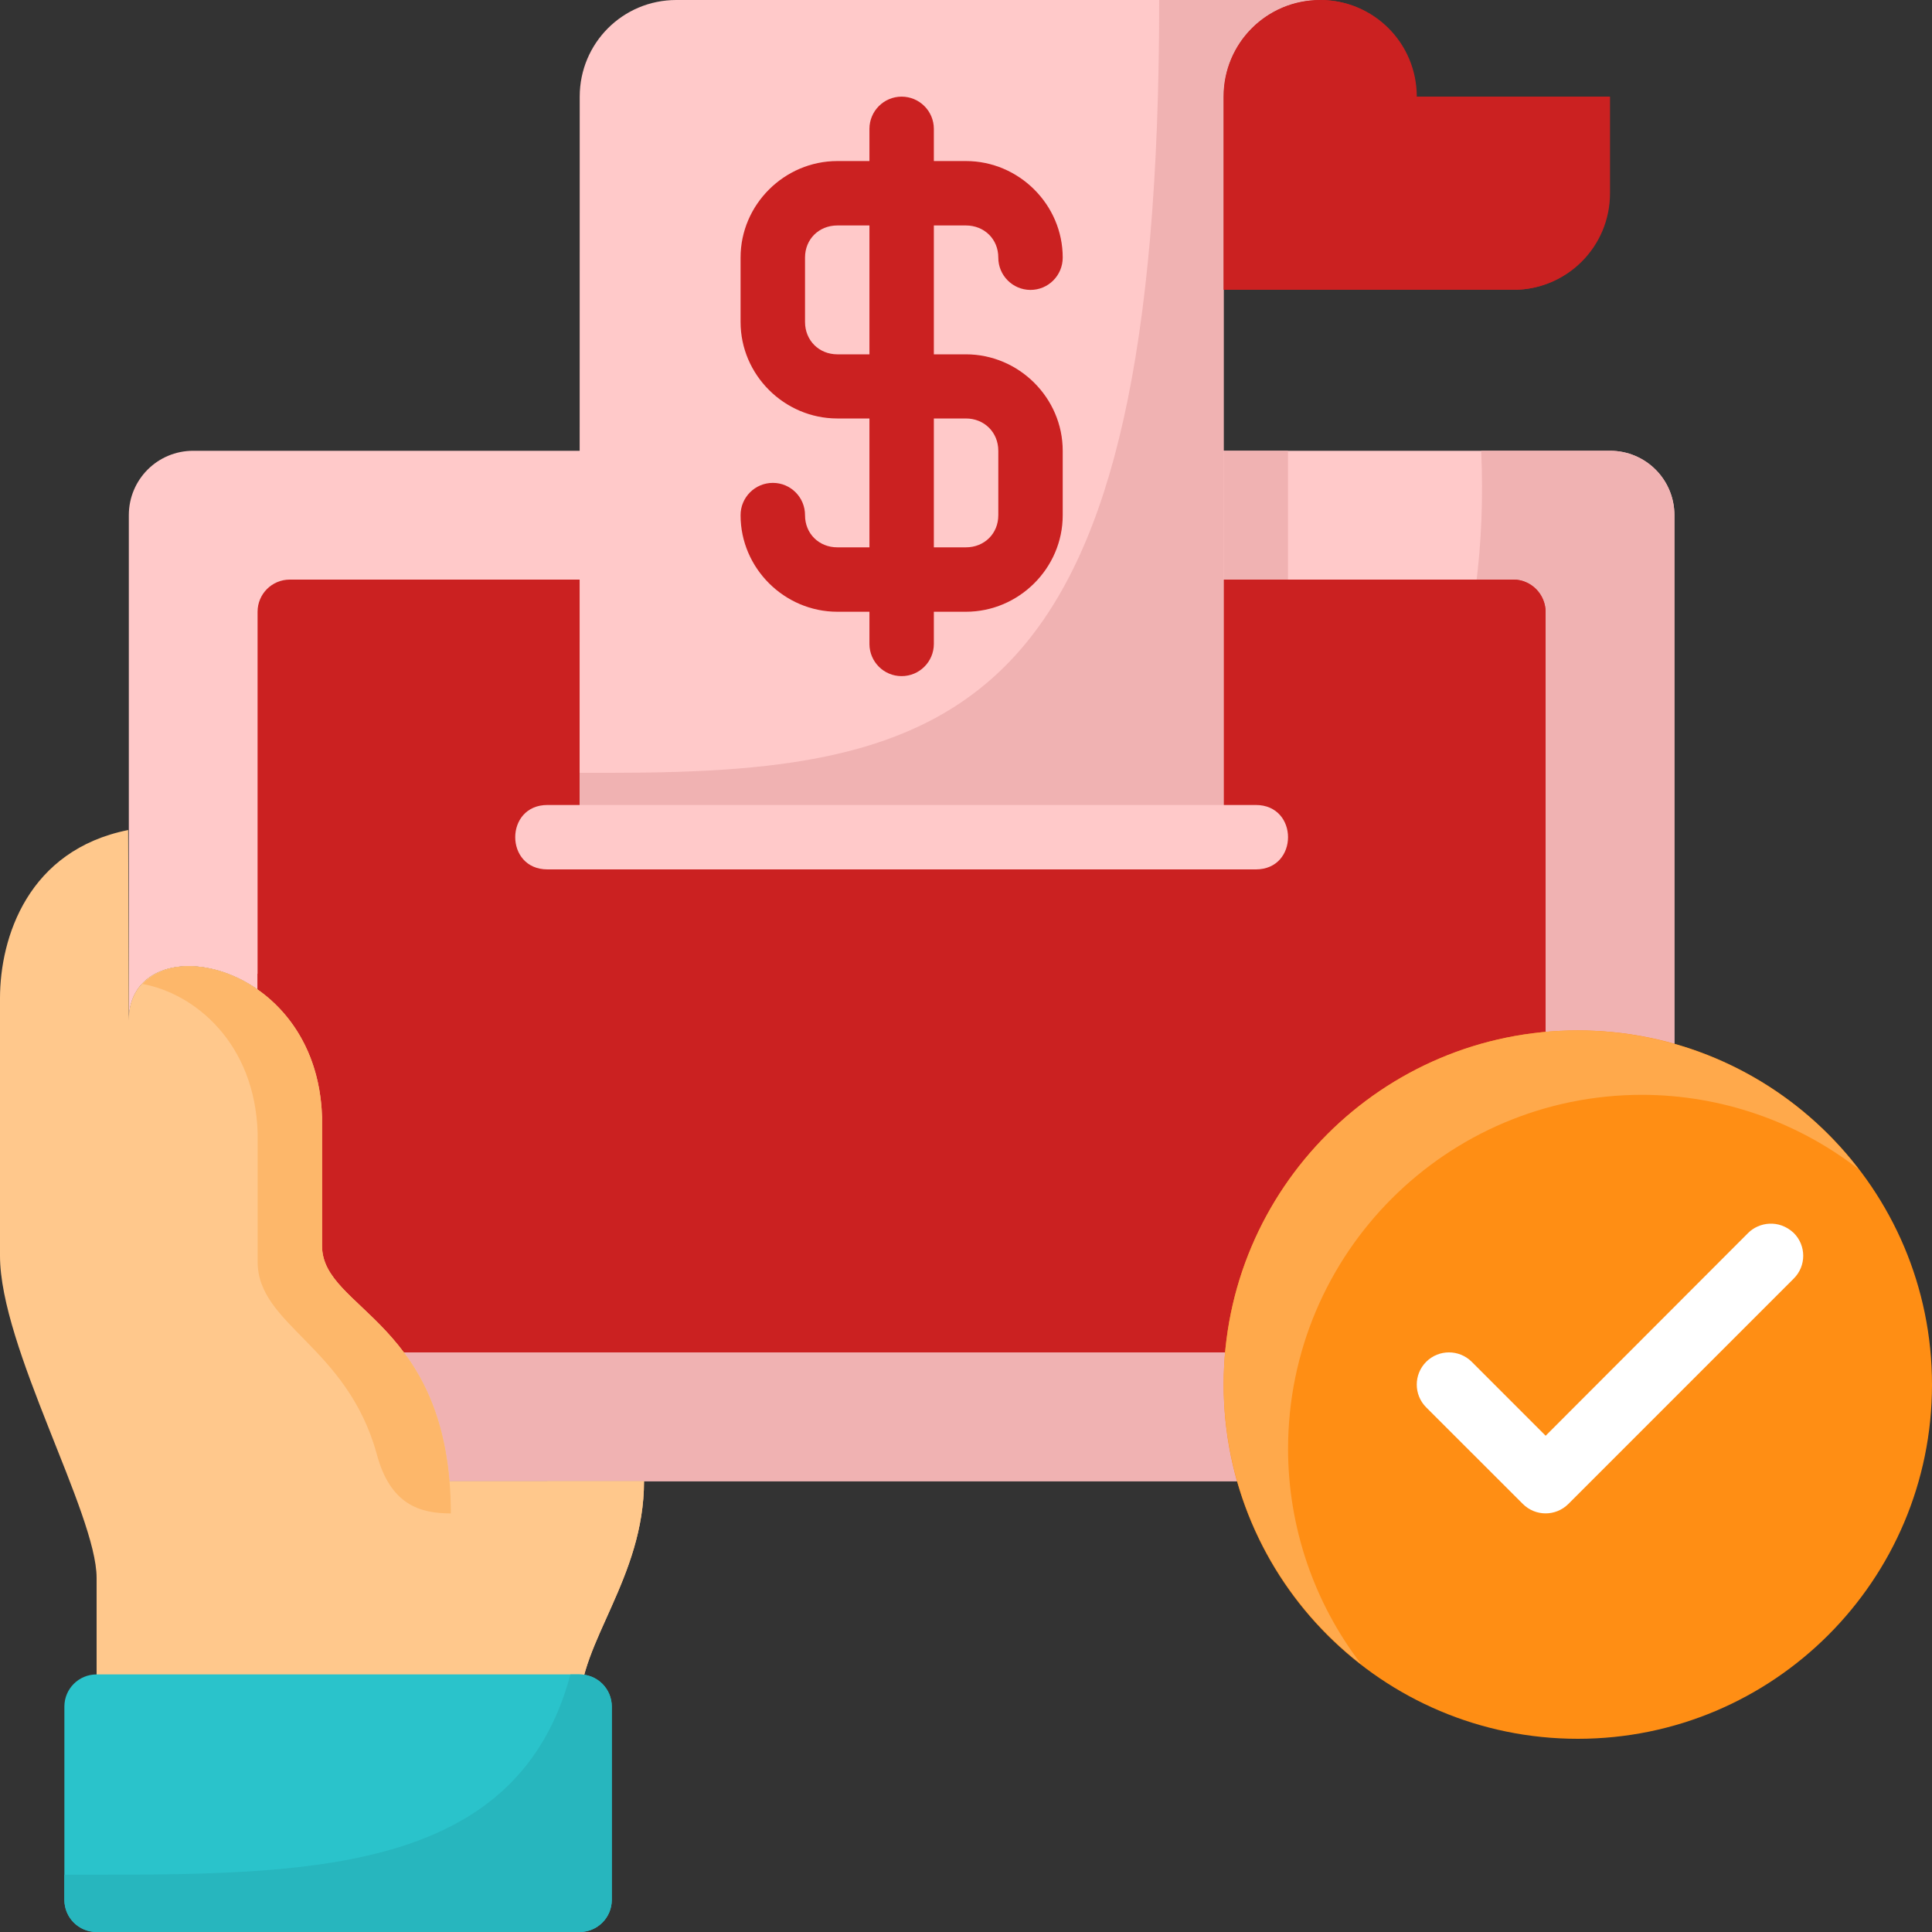 <svg width="50" height="50" viewBox="0 0 50 50" fill="none" xmlns="http://www.w3.org/2000/svg">
<rect x="0" y="0" width="50" height="50" fill="#333333" stroke="none"/>
<g clip-path="url(#clip0_433_3953)">
<path d="M31.666 2.5C31.666 1.115 32.781 0 34.166 0C35.551 0 36.666 1.115 36.666 2.5L39.166 4.167V7.5H31.666L31.666 2.5Z" fill="#CB2121"/>
<path d="M36.668 5C36.668 6.385 37.783 7.5 39.168 7.5C40.553 7.5 41.667 6.385 41.667 5V2.5H36.668L36.668 5Z" fill="#CB2121"/>
<path d="M36.666 2.5V5C36.666 6.385 37.779 7.5 39.164 7.5C39.926 7.5 40.596 7.156 41.051 6.621C40.978 6.627 40.907 6.642 40.833 6.642C39.448 6.642 38.333 5.527 38.333 4.142V2.5L36.666 2.5Z" fill="#CB2121"/>
<path d="M5.001 11.666C4.077 11.666 3.334 12.41 3.334 13.333V26.411C3.334 23.911 8.208 24.744 8.334 28.911V32.244C8.334 33.813 11.274 34.134 11.63 38.333H41.667C42.591 38.333 43.334 37.59 43.334 36.666V13.333C43.334 12.41 42.591 11.666 41.667 11.666H5.001Z" fill="#FFC9C9"/>
<path d="M38.333 11.666C39.195 31.111 14.142 33.208 8.854 33.322C9.712 34.255 11.366 35.239 11.629 38.333H41.666C42.589 38.333 43.333 37.59 43.333 36.666V13.333C43.333 12.41 42.589 11.666 41.666 11.666H38.333Z" fill="#F0B2B2"/>
<path d="M16.668 11.666L16.666 22.5H33.333V11.666H16.668Z" fill="#F0B2B2"/>
<path d="M7.499 15H39.166C39.628 15 39.999 15.372 39.999 15.833V34.167C39.999 34.628 39.628 35 39.166 35H7.499C7.038 35 6.666 34.628 6.666 34.167V15.833C6.666 15.372 7.038 15 7.499 15Z" fill="#CB2121"/>
<path d="M0 25.834V32.5C0 34.864 2.5 39.167 2.5 40.834V44.167H15C15 42.5 16.667 40.834 16.667 38.334H11.629C11.273 34.134 8.333 33.813 8.333 32.245V28.912C8.207 24.745 3.333 23.912 3.333 26.412L3.317 21.481C0.725 22 0 24.262 0 25.834Z" fill="#FFC88C"/>
<path d="M16.668 15L16.666 21.667H33.333V15H16.668Z" fill="#CB2121"/>
<path d="M17.503 0C16.118 0 15.004 1.115 15.003 2.5L15 21.667H31.667V2.5C31.667 1.115 32.782 0 34.167 0H17.503Z" fill="#FFC9C9"/>
<path d="M30 0C30 18.333 25 20 15.833 20H15V21.667H31.667V2.5C31.667 1.115 32.782 0 34.167 0H30Z" fill="#F0B2B2"/>
<path d="M36.075 0.9C35.994 0.892 35.916 0.876 35.833 0.876C34.448 0.876 33.333 1.991 33.333 3.376V7.5H31.666V2.5C31.666 1.115 32.781 -7.8736e-05 34.166 4.17016e-09C34.938 7.87443e-05 35.617 0.354 36.075 0.9Z" fill="#CB2121"/>
<path d="M14.163 38.334C11.691 42.267 4.752 41.667 3.333 41.667H2.5V44.167H15C15 42.5 16.667 40.834 16.667 38.334H14.163Z" fill="#FFC88C"/>
<path d="M38.221 15C36.288 32.231 10.694 33.262 8.713 33.317C9.411 34.323 10.834 35 10.834 35H40V15.833C40 15.44 39.654 15 39.168 15H38.221Z" fill="#CB2121"/>
<path d="M50 35.834C50 40.896 45.896 45 40.834 45C35.772 45 31.668 40.896 31.668 35.834C31.668 30.771 35.772 26.667 40.834 26.667C45.896 26.667 50 30.771 50 35.834Z" fill="#FF8E14"/>
<path d="M7.499 35H11.277C10.325 33.729 9.166 33.23 9.166 32.245V28.912C9.104 26.853 7.885 25.627 6.666 25.197V34.167L7.499 35Z" fill="#CB2121"/>
<path d="M11.667 39.167C11.656 34.167 8.334 33.911 8.334 32.244V28.911C8.208 24.744 3.334 23.911 3.334 26.411V32.5L11.667 39.167Z" fill="#FFC88C"/>
<path d="M4.884 25.005C4.395 25.005 3.972 25.165 3.689 25.465C5.046 25.713 6.598 26.997 6.668 29.325V32.658C6.668 34.294 8.982 34.839 9.751 37.633C10.103 38.95 10.876 39.167 11.668 39.167C11.657 34.167 8.335 33.911 8.335 32.245V28.911C8.256 26.307 6.323 25.005 4.884 25.005Z" fill="#FDB76A"/>
<path d="M23.331 2.501C22.873 2.503 22.503 2.874 22.501 3.332V4.168H21.671C20.3 4.168 19.166 5.294 19.166 6.665V8.333C19.166 9.704 20.3 10.83 21.671 10.83H22.501V14.165H21.671C21.195 14.165 20.834 13.811 20.834 13.335C20.836 12.874 20.465 12.498 20.004 12.497C19.541 12.495 19.164 12.872 19.166 13.335C19.166 14.705 20.3 15.832 21.671 15.832H22.501V16.668C22.503 17.126 22.873 17.497 23.331 17.498C23.791 17.5 24.166 17.128 24.168 16.668V15.832H24.998C26.368 15.832 27.503 14.705 27.503 13.335V11.666C27.503 10.296 26.368 9.17 24.998 9.17H24.168V5.835H24.998C25.474 5.835 25.836 6.189 25.836 6.665C25.834 7.125 26.206 7.501 26.666 7.503C27.129 7.505 27.504 7.128 27.503 6.665C27.503 5.294 26.368 4.168 24.998 4.168H24.168V3.332C24.166 2.871 23.791 2.5 23.331 2.501ZM21.671 5.835H22.501V9.17H21.671C21.195 9.17 20.834 8.809 20.834 8.333V6.665C20.834 6.189 21.195 5.835 21.671 5.835ZM24.168 10.83H24.998C25.474 10.83 25.836 11.19 25.836 11.666V13.335C25.836 13.811 25.474 14.165 24.998 14.165H24.168V10.83Z" fill="#CB2121"/>
<path d="M45.242 31.909L40.001 37.157L38.087 35.242C37.761 34.919 37.236 34.919 36.911 35.242C36.584 35.568 36.584 36.098 36.911 36.424L39.41 38.921C39.736 39.248 40.264 39.248 40.59 38.921L46.422 33.089C46.749 32.764 46.749 32.235 46.422 31.909C46.036 31.548 45.521 31.63 45.242 31.909Z" fill="white"/>
<path d="M14.168 20.833C13.056 20.833 13.056 22.5 14.168 22.5H32.501C33.612 22.5 33.612 20.833 32.501 20.833H14.168Z" fill="#FFC9C9"/>
<path d="M2.499 43.334H14.999C15.461 43.334 15.833 43.705 15.833 44.167V49.167C15.833 49.629 15.461 50 14.999 50H2.499C2.038 50 1.666 49.629 1.666 49.167V44.167C1.666 43.705 2.038 43.334 2.499 43.334Z" fill="#2AC3CB"/>
<path d="M14.763 43.334C13.424 48.334 8.333 48.517 2.685 48.517H1.666V49.167C1.666 49.629 2.038 50 2.499 50H14.999C15.461 50 15.833 49.629 15.833 49.167V44.167C15.833 43.705 15.461 43.334 14.999 43.334H14.763Z" fill="#27B6BE"/>
<path d="M40.835 26.667C35.772 26.666 31.668 30.771 31.668 35.834C31.672 38.669 32.989 41.342 35.232 43.075C34.004 41.476 33.337 39.517 33.335 37.5C33.335 32.437 37.439 28.333 42.501 28.334C44.53 28.338 46.499 29.015 48.102 30.259C46.369 27.997 43.684 26.67 40.835 26.667Z" fill="#FFA94B"/>
</g>
<defs>
<clipPath id="clip0_433_3953">
<rect width="50" height="50" fill="white"/>
</clipPath>
</defs>
</svg>
